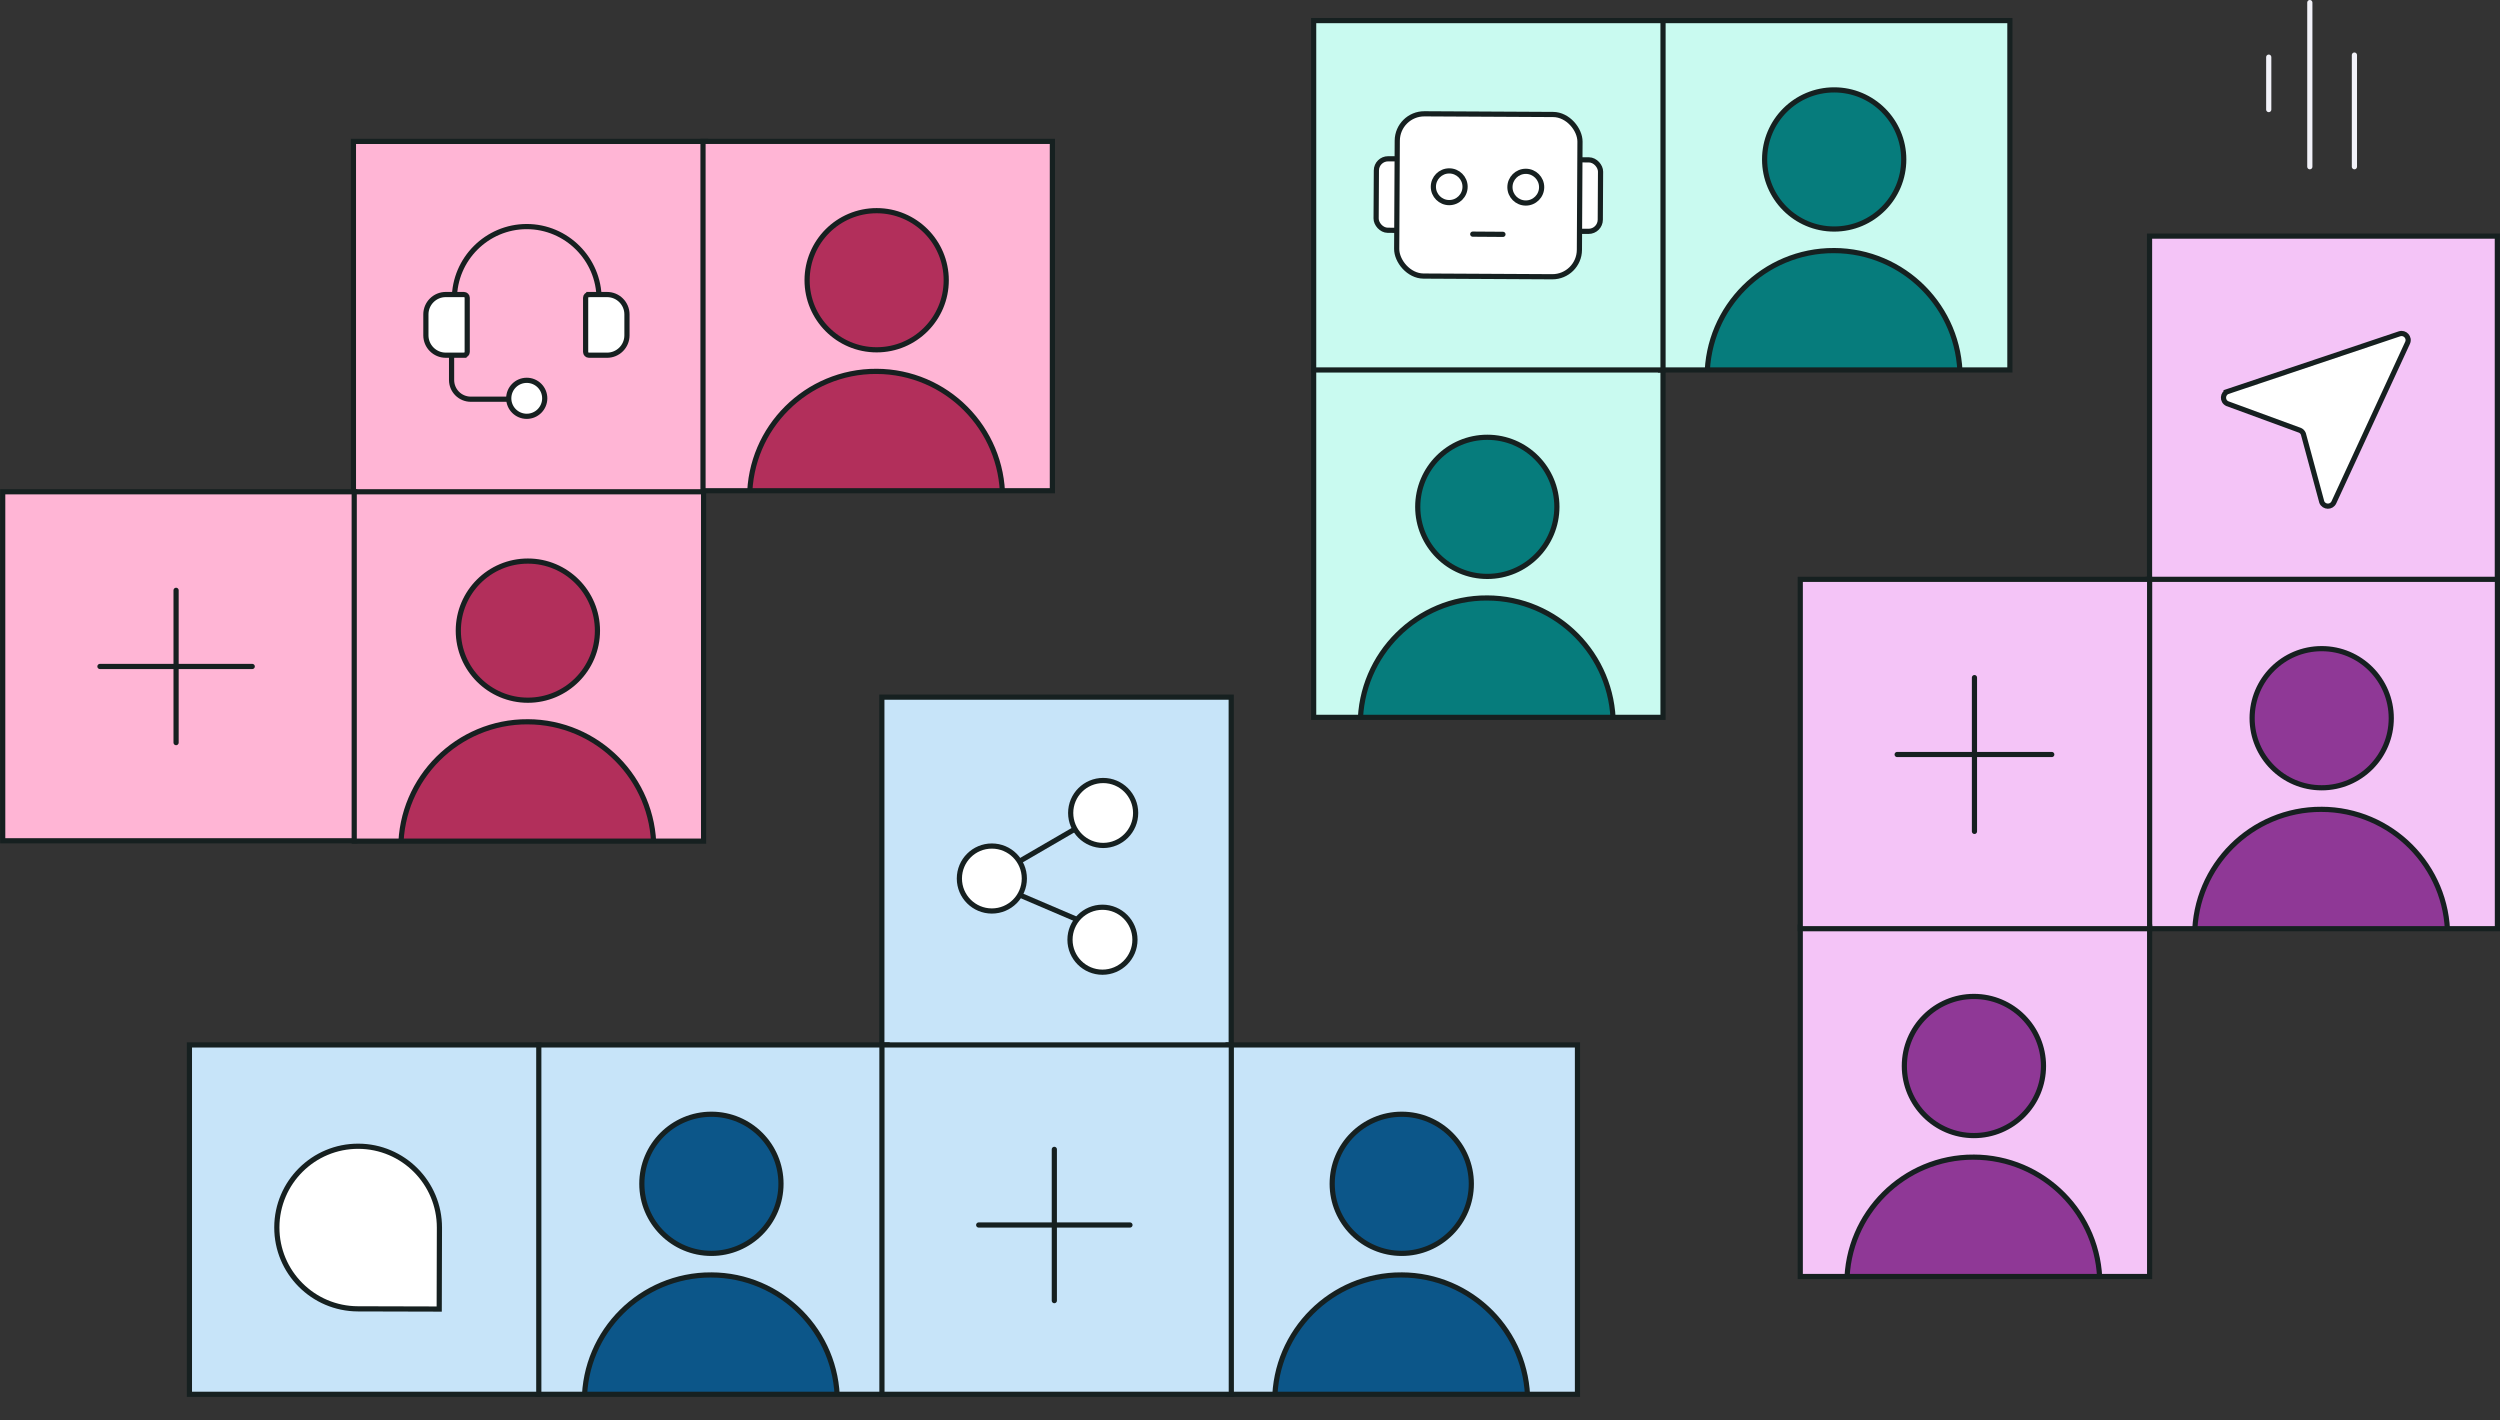 <?xml version="1.0" encoding="UTF-8"?><svg id="Layer_1" xmlns="http://www.w3.org/2000/svg" xmlns:xlink="http://www.w3.org/1999/xlink" viewBox="0 0 554.267 314.875"><rect x="0" y="0" width="554.267" height="314.875" fill="#333333" stroke="none"/><defs><clipPath id="clippath-2"><rect x="155.861" y="31.344" width="77.458" height="77.458" fill="#ffb5d5" stroke="#162020" stroke-miterlimit="10" stroke-width="1.15"/></clipPath><clipPath id="clippath-3"><rect x="291.246" y="81.584" width="77.458" height="77.458" fill="#c9faf0" stroke="#162020" stroke-miterlimit="10" stroke-width="1.15"/></clipPath><clipPath id="clippath-4"><rect x="476.234" y="128.442" width="77.458" height="77.458" fill="#f4c4f7" stroke="#162020" stroke-miterlimit="10" stroke-width="1.15"/></clipPath><clipPath id="clippath-5"><rect x="399.129" y="205.551" width="77.458" height="77.458" fill="#f4c4f7" stroke="#162020" stroke-miterlimit="10" stroke-width="1.15"/></clipPath><clipPath id="clippath-6"><rect x="119.223" y="231.669" width="77.458" height="77.458" fill="#c7e4f9" stroke="#162020" stroke-miterlimit="10" stroke-width="1.15"/></clipPath><clipPath id="clippath-7"><rect x="272.278" y="231.669" width="77.458" height="77.458" fill="#c7e4f9" stroke="#162020" stroke-miterlimit="10" stroke-width="1.15"/></clipPath><clipPath id="clippath-9"><rect x="78.532" y="109.03" width="77.458" height="77.458" fill="#ffb5d5" stroke="#162020" stroke-miterlimit="10" stroke-width="1.15"/></clipPath><clipPath id="clippath-10"><rect x="368.149" y="4.565" width="77.458" height="77.458" fill="#c9faf0" stroke="#162020" stroke-miterlimit="10" stroke-width="1.15"/></clipPath></defs><line x1="512.103" y1=".575" x2="512.103" y2="36.964" fill="none" stroke="#f2f2f9" stroke-linecap="round" stroke-linejoin="round" stroke-width="1.15"/><line x1="521.99" y1="12.21" x2="521.99" y2="36.964" fill="none" stroke="#f2f2f9" stroke-linecap="round" stroke-linejoin="round" stroke-width="1.15"/><line x1="502.995" y1="12.671" x2="502.995" y2="24.291" fill="none" stroke="#f2f2f9" stroke-linecap="round" stroke-linejoin="round" stroke-width="1.15"/><rect x="195.512" y="154.563" width="77.458" height="77.458" fill="#c7e4f9"/><rect x="195.512" y="154.563" width="77.458" height="77.458" fill="none" stroke="#162020" stroke-miterlimit="10" stroke-width="1.15"/><rect x="476.568" y="52.349" width="77.109" height="77.458" fill="#f4c4f7"/><rect x="476.568" y="52.349" width="77.109" height="77.458" fill="none" stroke="#162020" stroke-miterlimit="10" stroke-width="1.15"/><line x1="219.607" y1="195.66" x2="243.897" y2="206.047" fill="#fff" stroke="#162020" stroke-miterlimit="10" stroke-width="1.15"/><line x1="220.706" y1="194.046" x2="244.307" y2="180.33" fill="#fff" stroke="#162020" stroke-miterlimit="10" stroke-width="1.15"/><circle cx="244.579" cy="180.243" r="7.201" fill="#fff" stroke="#162020" stroke-miterlimit="10" stroke-width="1.15"/><circle cx="219.902" cy="194.774" r="7.201" fill="#fff" stroke="#162020" stroke-miterlimit="10" stroke-width="1.15"/><circle cx="244.426" cy="208.342" r="7.201" fill="#fff" stroke="#162020" stroke-miterlimit="10" stroke-width="1.15"/><path d="m78.359,31.344h78.047v76.452c0,.88-.715,1.595-1.595,1.595h-76.452V31.344h0Z" fill="#ffb5d5" stroke="#162020" stroke-miterlimit="10" stroke-width="1.15"/><rect x="155.861" y="31.344" width="77.458" height="77.458" fill="#ffb5d5"/><g clip-path="url(#clippath-2)"><path d="m194.267,82.336h0c15.474,0,28.036,12.563,28.036,28.036v3.523h-56.073v-3.523c0-15.474,12.563-28.036,28.036-28.036Z" transform="translate(.262 -.517) rotate(.152)" fill="#b22f5b" stroke="#162020" stroke-miterlimit="10" stroke-width="1.15"/><circle cx="194.363" cy="62.131" r="15.423" fill="#b22f5b" stroke="#162020" stroke-miterlimit="10" stroke-width="1.15"/></g><rect x="155.861" y="31.344" width="77.458" height="77.458" fill="none" stroke="#162020" stroke-miterlimit="10" stroke-width="1.15"/><rect x="291.246" y="81.584" width="77.458" height="77.458" fill="#c9faf0"/><g clip-path="url(#clippath-3)"><path d="m329.652,132.577h0c15.474,0,28.036,12.563,28.036,28.036v3.523h-56.073v-3.523c0-15.474,12.563-28.036,28.036-28.036Z" transform="translate(.396 -.877) rotate(.152)" fill="#067c7c" stroke="#162020" stroke-miterlimit="10" stroke-width="1.15"/><circle cx="329.748" cy="112.372" r="15.423" fill="#067c7c" stroke="#162020" stroke-miterlimit="10" stroke-width="1.15"/></g><rect x="291.246" y="81.584" width="77.458" height="77.458" fill="none" stroke="#162020" stroke-miterlimit="10" stroke-width="1.15"/><rect x="476.234" y="128.442" width="77.458" height="77.458" fill="#f4c4f7"/><g clip-path="url(#clippath-4)"><path d="m514.64,179.438h0c15.474,0,28.036,12.563,28.036,28.036v3.523h-56.073v-3.523c0-15.474,12.563-28.036,28.036-28.036Z" transform="translate(.521 -1.369) rotate(.152)" fill="#8f3896" stroke="#162020" stroke-miterlimit="10" stroke-width="1.15"/><circle cx="514.736" cy="159.233" r="15.423" fill="#8f3896" stroke="#162020" stroke-linecap="round" stroke-linejoin="round" stroke-width="1.15"/></g><rect x="476.234" y="128.442" width="77.458" height="77.458" fill="none" stroke="#162020" stroke-miterlimit="10" stroke-width="1.15"/><rect x="399.129" y="205.551" width="77.458" height="77.458" fill="#f4c4f7"/><g clip-path="url(#clippath-5)"><path d="m437.535,256.547h0c15.474,0,28.036,12.563,28.036,28.036v3.523h-56.073v-3.523c0-15.474,12.563-28.036,28.036-28.036Z" transform="translate(.726 -1.163) rotate(.152)" fill="#8f3896" stroke="#162020" stroke-miterlimit="10" stroke-width="1.15"/><circle cx="437.631" cy="236.342" r="15.423" fill="#8f3896" stroke="#162020" stroke-linecap="round" stroke-linejoin="round" stroke-width="1.15"/></g><rect x="399.129" y="205.551" width="77.458" height="77.458" fill="none" stroke="#162020" stroke-miterlimit="10" stroke-width="1.15"/><rect x="119.223" y="231.669" width="77.458" height="77.458" fill="#c7e4f9"/><g clip-path="url(#clippath-6)"><path d="m157.629,282.664h0c15.474,0,28.036,12.563,28.036,28.036v3.523h-56.073v-3.523c0-15.474,12.563-28.036,28.036-28.036Z" transform="translate(.795 -.418) rotate(.152)" fill="#0c5689" stroke="#162020" stroke-miterlimit="10" stroke-width="1.15"/><circle cx="157.725" cy="262.459" r="15.423" fill="#0c5689" stroke="#162020" stroke-miterlimit="10" stroke-width="1.15"/></g><rect x="119.223" y="231.669" width="77.458" height="77.458" fill="none" stroke="#162020" stroke-miterlimit="10" stroke-width="1.15"/><rect x="272.278" y="231.669" width="77.458" height="77.458" fill="#c7e4f9"/><g clip-path="url(#clippath-7)"><path d="m310.685,282.664h0c15.474,0,28.036,12.563,28.036,28.036v3.523h-56.073v-3.523c0-15.474,12.563-28.036,28.036-28.036Z" transform="translate(.795 -.826) rotate(.152)" fill="#0c5689" stroke="#162020" stroke-miterlimit="10" stroke-width="1.15"/><circle cx="310.78" cy="262.459" r="15.423" fill="#0c5689" stroke="#162020" stroke-miterlimit="10" stroke-width="1.15"/></g><rect x="272.278" y="231.669" width="77.458" height="77.458" fill="none" stroke="#162020" stroke-miterlimit="10" stroke-width="1.15"/><rect x=".6" y="109.03" width="78.047" height="77.377" fill="#ffb5d5" stroke="#162020" stroke-miterlimit="10" stroke-width="1.15"/><rect x="399.129" y="128.442" width="77.458" height="77.458" fill="#f4c4f7"/><rect x="399.129" y="128.442" width="77.458" height="77.458" fill="none" stroke="#162020" stroke-miterlimit="10" stroke-width="1.15"/><rect x="78.532" y="109.03" width="77.458" height="77.458" fill="#ffb5d5"/><g clip-path="url(#clippath-9)"><path d="m116.938,160.023h0c15.474,0,28.036,12.563,28.036,28.036v3.523h-56.073v-3.523c0-15.474,12.563-28.036,28.036-28.036Z" transform="translate(.468 -.311) rotate(.152)" fill="#b22f5b" stroke="#162020" stroke-miterlimit="10" stroke-width="1.15"/><circle cx="117.034" cy="139.818" r="15.423" fill="#b22f5b" stroke="#162020" stroke-miterlimit="10" stroke-width="1.15"/></g><rect x="78.532" y="109.03" width="77.458" height="77.458" fill="none" stroke="#162020" stroke-miterlimit="10" stroke-width="1.15"/><path d="m493.959,86.779l38.019-12.766c1.215-.408,2.329.834,1.791,1.998l-16.332,35.362c-.535,1.158-2.193,1.123-2.678-.057l-4.093-15.142c-.138-.337-.397-.61-.726-.765l-16.141-5.923c-1.189-.563-1.087-2.287.16-2.706Z" fill="#fff" stroke="#162020" stroke-miterlimit="10" stroke-width="1.15"/><line x1="437.751" y1="150.231" x2="437.751" y2="184.327" fill="#0ca750" stroke="#162020" stroke-linecap="round" stroke-linejoin="round" stroke-width="1.15"/><line x1="454.889" y1="167.279" x2="420.613" y2="167.279" fill="#0ca750" stroke="#162020" stroke-linecap="round" stroke-linejoin="round" stroke-width="1.15"/><rect x="368.149" y="4.565" width="77.458" height="77.458" fill="#c9faf0"/><g clip-path="url(#clippath-10)"><path d="m406.556,55.558h0c15.474,0,28.036,12.563,28.036,28.036v3.523h-56.073v-3.523c0-15.474,12.563-28.036,28.036-28.036Z" transform="translate(.191 -1.082) rotate(.152)" fill="#067c7c" stroke="#162020" stroke-miterlimit="10" stroke-width="1.15"/><circle cx="406.651" cy="35.353" r="15.423" fill="#067c7c" stroke="#162020" stroke-miterlimit="10" stroke-width="1.15"/></g><rect x="368.149" y="4.565" width="77.458" height="77.458" fill="none" stroke="#162020" stroke-miterlimit="10" stroke-width="1.15"/><rect x="291.246" y="4.565" width="77.458" height="77.458" fill="#c9faf0"/><rect x="291.246" y="4.565" width="77.458" height="77.458" fill="none" stroke="#162020" stroke-miterlimit="10" stroke-width="1.15"/><rect x="305.124" y="35.232" width="15.226" height="15.85" rx="2.595" ry="2.595" transform="translate(.234 -1.664) rotate(.305)" fill="#fff" stroke="#162020" stroke-miterlimit="10" stroke-width="1.15"/><rect x="339.599" y="35.416" width="15.226" height="15.85" rx="2.595" ry="2.595" transform="translate(.236 -1.848) rotate(.305)" fill="#fff" stroke="#162020" stroke-miterlimit="10" stroke-width="1.15"/><rect x="309.72" y="25.307" width="40.51" height="35.975" rx="5.992" ry="5.992" transform="translate(.235 -1.756) rotate(.305)" fill="#fff" stroke="#162020" stroke-miterlimit="10" stroke-width="1.15"/><circle cx="321.302" cy="41.405" r="3.515" fill="#fff" stroke="#162020" stroke-miterlimit="10" stroke-width="1.15"/><circle cx="338.278" cy="41.496" r="3.515" fill="#fff" stroke="#162020" stroke-miterlimit="10" stroke-width="1.15"/><line x1="326.518" y1="51.911" x2="333.214" y2="51.957" fill="none" stroke="#162020" stroke-linecap="round" stroke-linejoin="round" stroke-width="1.15"/><rect x="41.995" y="231.669" width="77.458" height="77.458" fill="#c7e4f9"/><rect x="41.995" y="231.669" width="77.458" height="77.458" fill="none" stroke="#162020" stroke-miterlimit="10" stroke-width="1.15"/><rect x="195.532" y="231.669" width="77.458" height="77.458" fill="#c7e4f9"/><rect x="195.532" y="231.669" width="77.458" height="77.458" fill="none" stroke="#162020" stroke-miterlimit="10" stroke-width="1.15"/><line x1="233.752" y1="254.823" x2="233.752" y2="288.358" fill="#fff" stroke="#162020" stroke-linecap="round" stroke-linejoin="round" stroke-width="1.15"/><line x1="250.52" y1="271.591" x2="216.984" y2="271.591" fill="#fff" stroke="#162020" stroke-linecap="round" stroke-linejoin="round" stroke-width="1.15"/><line x1="55.921" y1="147.759" x2="22.158" y2="147.759" fill="#fff" stroke="#162020" stroke-linecap="round" stroke-linejoin="round" stroke-width="1.15"/><line x1="39.039" y1="164.641" x2="39.039" y2="130.878" fill="#fff" stroke="#162020" stroke-linecap="round" stroke-linejoin="round" stroke-width="1.15"/><path d="m79.398,254.13h0c9.948,0,18.024,8.076,18.024,18.024v18.024h-18.024c-9.948,0-18.024-8.076-18.024-18.024h0c0-9.948,8.076-18.024,18.024-18.024Z" transform="translate(.725 -.21) rotate(.152)" fill="#fff" stroke="#162020" stroke-miterlimit="10" stroke-width="1.15"/><path d="m100.742,71.106v-4.833c0-8.822,7.218-16.039,16.039-16.039h0c8.822,0,16.039,7.218,16.039,16.039v4.833" fill="none" stroke="#162020" stroke-miterlimit="10" stroke-width="1.15"/><path d="m100.118,76.205v8.044c0,2.353,1.907,4.26,4.26,4.26h12.403" fill="none" stroke="#162020" stroke-miterlimit="10" stroke-width="1.15"/><path d="m130.563,65.301h4.032c2.432,0,4.406,1.974,4.406,4.406v4.639c0,2.432-1.974,4.406-4.406,4.406h-4.032c-.4,0-.725-.325-.725-.725v-12.002c0-.4.325-.725.725-.725Z" fill="#fff" stroke="#162020" stroke-miterlimit="10" stroke-width="1.15"/><path d="m95.145,65.301h4.032c2.432,0,4.406,1.974,4.406,4.406v4.639c0,2.432-1.974,4.406-4.406,4.406h-4.032c-.4,0-.725-.325-.725-.725v-12.002c0-.4.325-.725.725-.725Z" transform="translate(198.005 144.053) rotate(180)" fill="#fff" stroke="#162020" stroke-miterlimit="10" stroke-width="1.15"/><circle cx="116.782" cy="88.309" r="3.99" fill="#fff" stroke="#162020" stroke-miterlimit="10" stroke-width="1.15"/></svg>